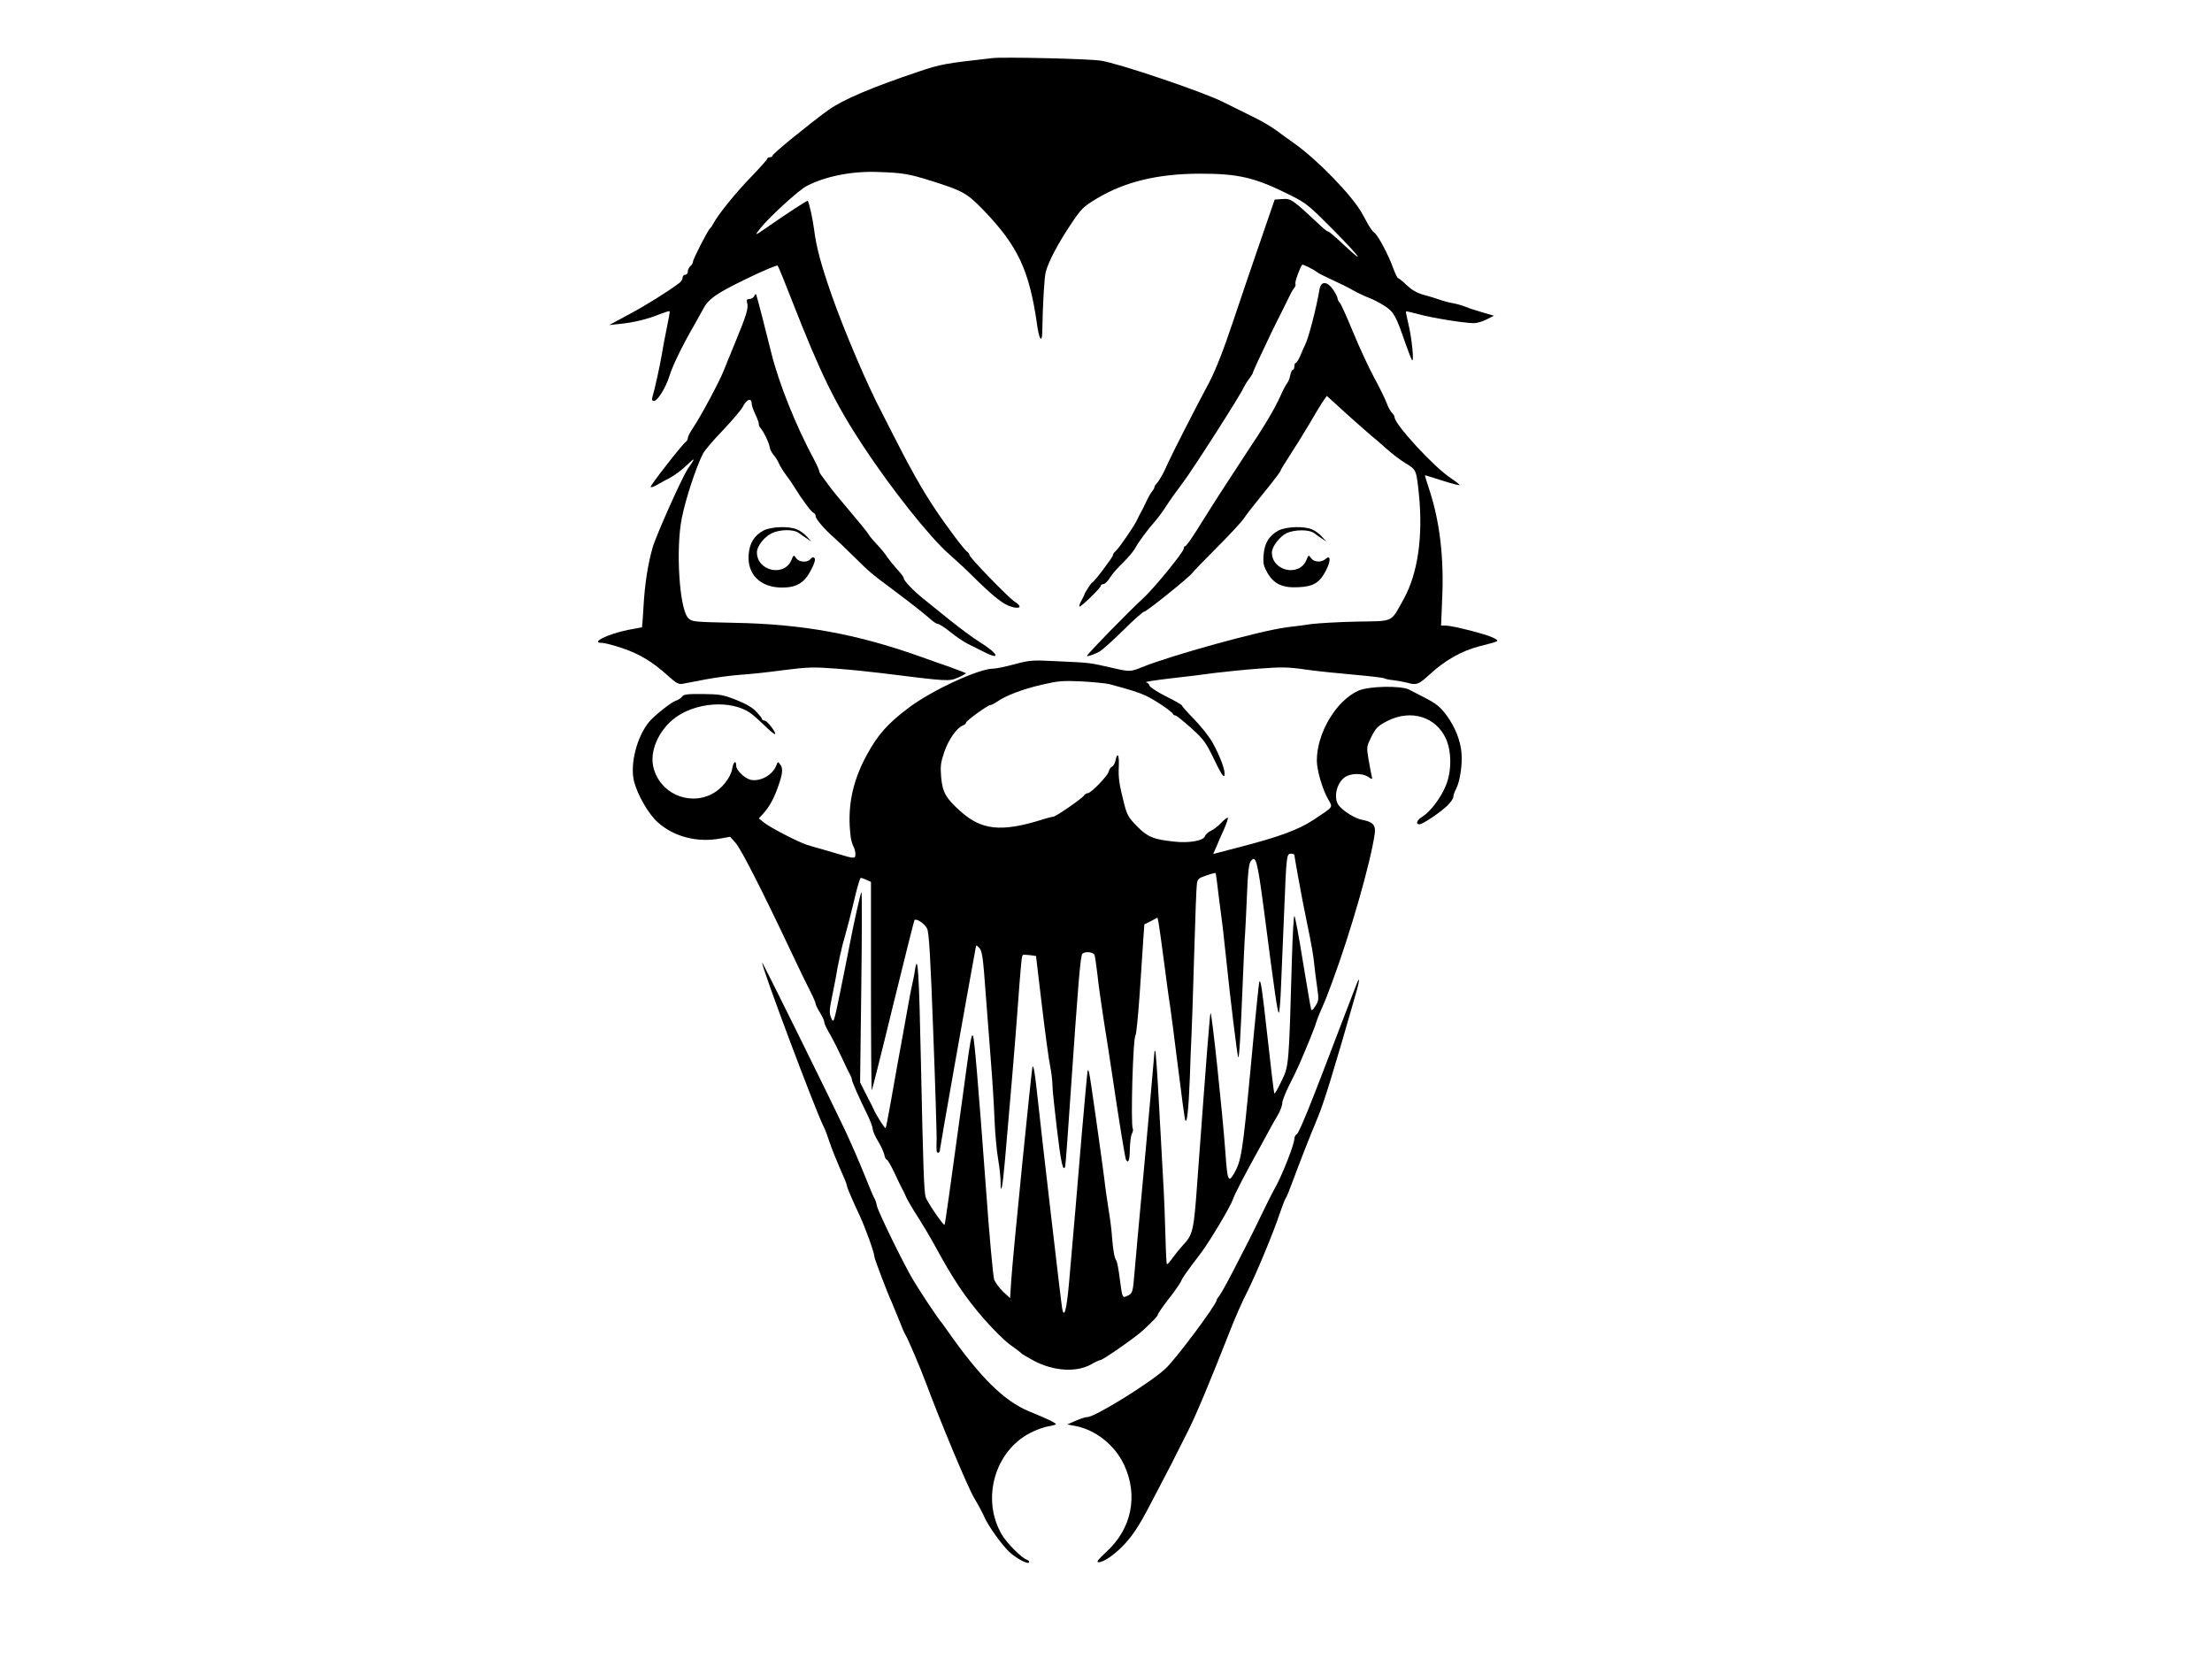 <?xml version="1.0" standalone="no"?>
<!DOCTYPE svg PUBLIC "-//W3C//DTD SVG 20010904//EN"
 "http://www.w3.org/TR/2001/REC-SVG-20010904/DTD/svg10.dtd">
<svg version="1.0" xmlns="http://www.w3.org/2000/svg"
 width="1280pt" height="960pt" viewBox="0 0 1280 960"
 preserveAspectRatio="xMidYMid meet">
<g transform="translate(0,960) scale(0.1,-0.1)"
fill="#000000" stroke="none">
<path d="M5745 9264 c-277 -31 -300 -35 -428 -78 -266 -89 -441 -163 -524
-223 -114 -83 -323 -253 -323 -264 0 -5 -7 -9 -15 -9 -8 0 -15 -4 -15 -8 0 -5
-41 -51 -91 -103 -90 -92 -193 -220 -219 -269 -7 -14 -16 -27 -20 -30 -12 -8
-100 -180 -100 -194 0 -8 -7 -19 -15 -26 -8 -7 -15 -21 -15 -31 0 -11 -7 -19
-15 -19 -8 0 -15 -7 -15 -16 0 -9 -8 -23 -17 -30 -63 -48 -195 -131 -293 -183
l-115 -62 65 7 c78 8 157 27 228 56 29 11 54 19 57 17 2 -2 -6 -47 -17 -99
-11 -52 -24 -122 -29 -155 -9 -55 -42 -206 -55 -247 -3 -12 0 -18 10 -18 21 0
68 75 90 145 18 59 74 174 141 290 19 33 41 74 50 90 33 65 76 95 253 181 96
47 178 81 182 77 4 -4 44 -102 89 -218 159 -406 243 -579 405 -825 161 -245
383 -525 495 -624 36 -32 89 -80 116 -107 156 -154 204 -191 263 -204 40 -8
43 9 4 33 -35 22 -262 256 -262 270 0 6 -6 15 -13 19 -16 10 -115 141 -183
243 -77 114 -152 248 -259 460 -27 52 -52 102 -56 110 -79 149 -214 466 -285
668 -64 183 -90 281 -103 383 -8 61 -28 154 -37 167 -2 4 -132 -81 -239 -156
-68 -47 -71 -48 -36 -4 48 62 225 224 268 245 109 57 261 87 408 82 148 -5
181 -10 315 -52 181 -57 205 -70 301 -169 199 -207 265 -347 310 -661 11 -83
28 -112 30 -50 3 171 12 319 20 352 16 61 69 162 143 273 63 95 72 104 151
152 162 98 355 145 600 145 224 0 318 -22 525 -126 88 -44 106 -59 244 -198
157 -159 196 -213 60 -86 -43 41 -83 75 -88 75 -4 0 -20 11 -35 25 -176 165
-179 167 -233 163 l-42 -3 -79 -230 c-44 -126 -117 -342 -163 -479 -57 -170
-101 -281 -138 -351 -81 -151 -220 -424 -240 -470 -20 -48 -46 -94 -63 -113
-7 -7 -13 -17 -13 -22 0 -5 -6 -15 -12 -22 -7 -7 -24 -36 -36 -63 -13 -28 -28
-57 -33 -65 -5 -8 -13 -25 -19 -38 -14 -32 -105 -165 -124 -181 -9 -7 -16 -18
-16 -24 0 -11 -110 -157 -119 -157 -5 0 -43 -58 -46 -70 0 -3 -9 -20 -18 -37
-10 -18 -14 -33 -10 -33 12 0 123 109 123 120 0 6 7 10 15 10 8 0 26 17 39 39
13 21 48 60 76 87 28 27 58 63 67 79 20 37 71 107 118 160 19 22 49 63 67 92
18 28 60 87 92 129 58 76 341 519 353 552 4 9 17 31 30 48 13 17 23 34 23 37
0 6 38 88 114 247 9 19 27 55 40 80 13 25 34 68 47 95 13 28 29 58 37 67 8 9
11 21 8 26 -5 8 27 96 39 110 4 4 65 -26 85 -42 8 -7 49 -27 90 -46 41 -19 95
-45 120 -60 25 -14 66 -34 91 -43 26 -10 68 -32 94 -49 51 -34 63 -56 117
-213 17 -49 35 -94 39 -99 13 -14 -2 132 -21 209 -9 39 -16 71 -14 73 1 2 35
-6 76 -17 76 -21 263 -51 317 -51 18 0 51 10 74 22 l42 21 -65 19 c-36 10 -81
25 -100 33 -19 8 -53 17 -75 21 -22 4 -56 13 -75 20 -19 7 -61 20 -92 28 -39
11 -69 28 -98 56 -23 22 -45 40 -49 40 -5 0 -18 28 -31 63 -26 73 -88 189
-107 200 -7 4 -23 26 -36 48 -12 23 -29 53 -37 67 -58 103 -256 306 -386 399
-30 21 -77 55 -105 76 -28 21 -87 56 -132 78 -45 22 -127 63 -182 90 -113 57
-603 223 -705 238 -69 11 -557 22 -625 15z"/>
<path d="M7635 7923 c-17 -102 -63 -281 -83 -319 -5 -10 -18 -38 -27 -61 -10
-24 -22 -43 -27 -43 -4 0 -8 -9 -8 -20 0 -11 -4 -20 -9 -20 -5 0 -11 -14 -15
-32 -3 -17 -12 -39 -19 -47 -7 -9 -24 -41 -37 -71 -35 -78 -90 -171 -211 -352
-104 -158 -166 -254 -273 -425 -32 -51 -62 -93 -67 -93 -5 0 -9 -6 -9 -14 0
-20 -171 -229 -233 -286 -79 -72 -327 -326 -327 -335 0 -7 47 10 75 26 16 10
78 66 137 124 58 58 112 105 118 105 14 0 260 198 280 225 8 11 71 76 140 145
69 69 138 143 154 165 28 40 52 71 159 203 31 39 57 74 57 78 0 4 24 43 53 88
29 44 80 126 112 180 32 55 68 115 80 133 l23 32 112 -102 c62 -56 127 -113
144 -127 17 -13 57 -48 88 -76 32 -29 82 -67 112 -85 62 -37 62 -38 77 -182
24 -242 -7 -454 -86 -599 -80 -144 -54 -131 -272 -135 -103 -2 -222 -9 -263
-14 -41 -6 -106 -15 -145 -19 -153 -20 -668 -162 -840 -232 -58 -24 -71 -25
-145 -8 -170 38 -137 34 -350 44 -137 7 -151 6 -240 -18 -52 -14 -106 -25
-120 -25 -82 2 -357 -125 -491 -226 -124 -93 -179 -156 -244 -275 -85 -157
-114 -306 -92 -475 2 -16 9 -40 15 -52 7 -12 12 -33 12 -46 0 -27 -6 -27 -105
3 -16 5 -55 16 -85 25 -30 8 -71 20 -90 26 -52 17 -209 98 -246 127 l-33 26
30 33 c34 39 60 88 84 158 24 69 27 99 10 121 -13 18 -14 18 -23 -6 -21 -54
-90 -93 -146 -83 -35 7 -86 55 -86 82 0 35 -17 23 -23 -17 -9 -53 -61 -118
-118 -147 -138 -70 -305 8 -339 159 -19 87 26 197 111 270 122 104 347 121
459 34 14 -10 49 -42 78 -70 29 -28 54 -49 57 -46 8 8 -46 78 -60 78 -8 0 -15
4 -15 8 0 5 -15 24 -33 43 -22 24 -59 46 -117 69 -77 30 -95 33 -193 34 -89 1
-111 -2 -120 -15 -7 -9 -23 -20 -37 -24 -25 -8 -120 -83 -152 -120 -72 -85
-114 -247 -89 -347 20 -78 85 -191 138 -237 94 -84 229 -118 363 -93 l55 10
32 -36 c32 -36 159 -286 322 -632 45 -96 96 -200 112 -231 16 -31 29 -62 29
-68 0 -6 11 -29 25 -51 14 -22 25 -47 25 -55 0 -8 11 -32 23 -53 13 -20 45
-82 71 -137 26 -55 51 -108 57 -117 5 -10 9 -22 9 -27 0 -10 43 -108 91 -205
16 -33 29 -68 29 -79 0 -11 14 -42 30 -69 17 -27 33 -63 37 -79 3 -16 9 -29
14 -29 5 0 25 -35 45 -77 20 -43 40 -85 45 -93 5 -8 16 -31 24 -50 9 -19 38
-69 65 -110 26 -41 66 -107 87 -145 119 -220 188 -323 302 -453 50 -57 116
-122 148 -145 32 -22 60 -44 63 -48 3 -4 35 -23 72 -43 116 -61 248 -69 334
-20 22 13 46 24 52 24 14 0 200 130 244 170 62 57 88 85 88 93 0 5 28 46 63
91 35 44 66 90 71 101 7 19 24 44 118 168 51 68 171 270 183 308 8 26 74 153
147 284 40 73 57 104 79 145 5 8 20 35 34 59 14 24 25 54 25 68 0 13 18 59 39
101 22 42 48 97 59 122 43 99 91 216 97 240 4 14 16 45 27 70 30 68 34 78 68
170 106 287 221 688 245 855 7 49 -10 69 -69 80 -44 7 -116 53 -141 87 -30 44
-10 129 39 162 35 22 99 23 132 1 26 -17 27 -17 21 6 -3 13 -11 56 -18 96 -12
71 -11 73 17 130 26 51 36 62 92 91 138 70 284 24 341 -107 32 -76 31 -188 -4
-271 -30 -71 -91 -150 -136 -177 -30 -18 -39 -43 -15 -43 19 0 127 73 165 112
17 17 31 39 31 47 0 9 7 29 15 44 24 46 38 143 32 213 -7 72 -37 146 -85 213
-37 50 -59 69 -132 106 -30 16 -68 35 -85 44 -47 25 -236 21 -295 -6 -129 -58
-240 -246 -240 -404 0 -56 33 -168 66 -225 27 -48 34 -39 -85 -118 -88 -58
-200 -99 -436 -160 -55 -14 -110 -29 -123 -32 l-22 -6 19 43 c10 24 30 71 45
103 14 33 24 61 21 64 -3 3 -20 -10 -38 -29 -18 -19 -45 -40 -61 -47 -15 -7
-30 -21 -33 -30 -7 -27 -93 -42 -179 -32 -120 13 -152 26 -214 88 -49 50 -58
66 -74 127 -30 119 -35 151 -32 219 3 69 -8 88 -19 35 -4 -17 -13 -33 -20 -35
-7 -3 -16 -15 -19 -28 -6 -26 -103 -126 -122 -126 -7 0 -17 -6 -21 -13 -10
-17 -164 -123 -178 -123 -5 0 -35 -7 -65 -17 -238 -74 -352 -61 -475 51 -83
75 -101 108 -109 195 -5 62 -3 83 18 145 25 73 72 140 108 154 10 4 18 11 18
16 0 11 126 102 141 102 6 0 23 9 38 19 49 35 145 72 256 98 99 23 122 25 235
20 69 -4 141 -11 160 -16 126 -34 161 -45 209 -66 52 -24 153 -92 159 -107 2
-5 8 -8 14 -8 5 0 46 -33 90 -72 74 -67 85 -82 134 -183 37 -78 54 -105 59
-93 9 22 -23 109 -68 190 -19 35 -67 95 -106 135 -39 40 -71 76 -71 80 0 4
-41 28 -92 53 -50 25 -93 53 -96 62 -2 9 -11 18 -21 20 -9 2 54 12 139 22 85
9 202 24 260 32 58 7 173 19 257 25 129 10 168 9 265 -5 62 -9 188 -22 280
-30 92 -8 173 -18 178 -21 6 -4 30 -9 53 -11 23 -3 58 -9 77 -14 58 -16 67
-13 136 50 89 81 181 133 284 160 124 32 119 29 80 50 -40 20 -234 70 -275 70
l-26 0 6 148 c12 238 -13 452 -73 635 -16 48 -28 87 -26 87 2 0 47 -14 100
-31 53 -17 98 -29 100 -26 2 2 -22 21 -53 42 -94 61 -323 310 -323 350 0 7 -7
18 -14 25 -8 6 -23 33 -32 58 -10 26 -43 94 -75 152 -31 58 -85 175 -120 260
-35 85 -69 161 -76 168 -7 7 -13 19 -13 25 0 7 -11 29 -25 50 -36 52 -72 52
-80 0z m-145 -3270 c0 -8 35 -202 46 -258 3 -16 15 -75 26 -130 29 -140 38
-193 43 -245 2 -25 10 -82 16 -127 11 -76 11 -83 -9 -114 -15 -24 -22 -29 -25
-19 -3 8 -24 133 -48 278 -23 144 -45 262 -49 262 -4 0 -10 -109 -14 -242 -18
-635 -17 -624 -62 -717 -19 -40 -37 -71 -40 -69 -2 3 -20 148 -39 323 -33 295
-39 336 -48 324 -2 -2 -25 -227 -50 -499 -47 -495 -54 -539 -98 -614 -31 -52
-37 -36 -48 125 -18 242 -79 815 -86 807 -4 -3 -23 -247 -76 -968 -21 -295
-25 -313 -86 -378 -14 -15 -39 -46 -56 -69 -17 -24 -32 -41 -35 -38 -2 2 -6
75 -8 162 -2 87 -8 239 -14 338 -5 99 -17 303 -25 454 -8 151 -17 276 -20 279
-3 3 -5 -2 -5 -10 0 -8 -25 -285 -55 -614 -31 -330 -58 -630 -61 -669 -8 -101
-11 -110 -39 -123 -31 -14 -30 -17 -46 103 -6 50 -15 95 -19 100 -11 14 -19
59 -25 135 -2 36 -11 108 -20 160 -8 52 -20 133 -25 180 -16 124 -80 581 -87
610 -3 14 -7 21 -9 15 -2 -5 -17 -170 -34 -365 -28 -337 -42 -499 -74 -864
-14 -158 -29 -211 -40 -145 -6 31 -120 1012 -146 1254 -12 111 -19 149 -25
143 -5 -5 -114 -1093 -123 -1232 l-7 -108 -41 38 c-22 22 -45 53 -51 69 -6 17
-28 251 -47 520 -47 635 -67 865 -75 889 -9 22 -16 -18 -61 -354 -70 -512
-101 -735 -104 -737 -7 -7 -103 135 -110 161 -9 38 -14 160 -27 781 -11 524
-18 633 -34 535 -3 -25 -11 -61 -15 -80 -5 -19 -18 -87 -29 -150 -11 -63 -23
-128 -26 -145 -14 -75 -48 -263 -71 -395 -14 -79 -27 -146 -29 -148 -4 -5 -52
70 -71 112 -8 17 -18 38 -23 46 -4 8 -18 36 -31 61 l-23 46 7 553 c4 305 4
552 1 548 -6 -6 -44 -177 -71 -318 -8 -41 -31 -158 -52 -260 -37 -180 -38
-183 -52 -151 -12 29 -11 44 3 115 9 44 19 94 22 111 13 83 38 196 55 250 10
33 33 122 51 198 17 75 35 137 40 137 4 0 20 -5 34 -12 l25 -11 0 -605 c0
-333 2 -603 5 -601 2 3 58 224 123 492 66 268 121 490 124 493 12 11 60 -22
73 -50 11 -24 19 -160 35 -591 12 -308 20 -587 20 -620 -2 -81 -2 -85 10 -85
6 0 10 10 10 23 1 16 147 842 204 1152 5 28 5 28 20 13 20 -20 24 -49 41 -283
9 -115 22 -291 30 -390 8 -99 17 -245 20 -325 3 -80 13 -183 21 -229 8 -46 14
-104 14 -129 0 -88 12 -32 25 120 32 366 56 647 70 833 24 327 27 355 34 359
3 2 22 1 41 -1 l35 -5 34 -286 c19 -158 40 -316 48 -352 7 -36 13 -84 13 -108
0 -24 12 -139 26 -255 23 -195 36 -253 48 -216 2 8 16 190 30 404 45 655 58
820 70 827 21 15 64 8 70 -9 3 -10 10 -59 16 -109 5 -50 21 -165 35 -255 15
-90 37 -238 51 -329 42 -285 75 -483 80 -492 14 -22 21 -2 22 62 1 39 6 80 12
90 6 11 8 24 5 29 -13 23 1 532 16 541 4 3 15 111 24 240 9 129 18 272 21 318
l6 83 38 19 38 20 6 -28 c3 -15 17 -115 31 -222 14 -107 29 -222 35 -255 5
-33 26 -193 46 -355 20 -162 39 -302 42 -310 10 -31 20 58 27 240 3 102 8 217
10 255 2 39 9 243 15 455 6 212 13 399 16 416 4 28 11 34 55 48 28 10 52 16
53 14 2 -2 11 -68 20 -148 10 -80 20 -156 22 -170 2 -14 10 -92 19 -175 22
-215 65 -569 70 -573 6 -6 14 129 25 403 6 143 12 285 15 315 2 30 7 132 11
226 4 116 11 176 20 188 31 43 39 13 78 -280 64 -496 79 -594 86 -594 4 0 10
71 13 158 4 86 12 279 18 427 13 326 14 335 39 335 11 0 20 -3 20 -7z"/>
<path d="M4365 7888 c-4 -10 -16 -18 -27 -18 -17 0 -19 -5 -14 -25 7 -29 -3
-65 -69 -225 -26 -63 -56 -136 -66 -162 -27 -68 -130 -261 -180 -336 -16 -24
-29 -49 -29 -57 0 -8 -4 -16 -9 -19 -20 -13 -212 -259 -206 -264 3 -4 21 2 38
13 18 10 52 29 77 42 25 13 67 45 94 71 51 49 52 45 5 -23 -34 -51 -182 -382
-203 -455 -27 -95 -45 -211 -52 -337 -4 -68 -8 -123 -9 -123 -2 0 -38 -7 -81
-15 -118 -24 -221 -75 -150 -75 13 0 65 -13 115 -30 98 -32 178 -80 268 -162
44 -40 61 -49 82 -45 14 2 73 14 131 25 58 11 148 23 200 27 52 3 166 15 253
27 141 18 174 19 305 9 81 -6 199 -18 262 -26 385 -48 391 -49 444 -26 27 12
47 23 45 26 -3 2 -43 17 -89 34 -47 16 -123 43 -170 60 -369 132 -685 190
-1080 197 -236 5 -246 6 -267 27 -52 51 -74 404 -37 582 23 113 82 292 122
370 8 17 59 77 114 134 54 57 106 118 115 135 24 48 53 57 53 18 0 -9 10 -37
22 -62 12 -25 20 -49 19 -54 -1 -4 3 -14 9 -22 20 -23 51 -88 54 -112 2 -13
12 -33 23 -45 10 -12 25 -35 31 -50 7 -16 25 -45 40 -65 15 -19 36 -50 47 -68
44 -72 99 -146 112 -151 7 -3 13 -12 13 -20 0 -16 51 -76 104 -122 16 -14 69
-64 116 -111 99 -97 85 -86 261 -218 74 -55 151 -117 173 -136 21 -20 44 -36
52 -36 8 0 41 -21 73 -47 33 -27 77 -56 98 -67 21 -10 64 -32 96 -48 103 -53
83 -9 -26 58 -34 21 -114 80 -177 131 -63 51 -131 105 -149 120 -55 44 -111
103 -111 116 0 7 -17 30 -38 52 -20 22 -46 54 -57 70 -10 17 -37 50 -59 73
-23 24 -45 51 -50 60 -5 10 -52 68 -105 130 -53 62 -106 127 -119 145 -13 18
-32 43 -42 57 -11 13 -20 29 -20 35 0 6 -13 35 -29 65 -106 197 -203 439 -247
615 -35 141 -82 324 -88 340 -2 6 -7 2 -11 -7z"/>
<path d="M4418 6530 c-54 -29 -81 -73 -86 -141 -8 -114 69 -189 194 -189 84 0
130 28 168 103 20 39 26 61 19 68 -7 7 -14 5 -23 -6 -18 -22 -66 -19 -83 5
-14 20 -15 20 -27 -10 -41 -100 -200 -65 -200 44 0 34 40 87 83 109 47 24 128
26 159 3 13 -9 34 -24 48 -33 l25 -17 -25 28 c-14 16 -39 35 -57 42 -48 21
-150 17 -195 -6z"/>
<path d="M7398 6530 c-54 -29 -81 -73 -86 -141 -4 -49 0 -65 22 -104 38 -65
88 -88 180 -83 87 4 123 26 160 99 28 56 26 91 -4 64 -24 -21 -66 -19 -83 5
-14 20 -15 20 -27 -10 -41 -100 -200 -65 -200 43 0 34 45 92 85 112 46 21 129
22 158 1 12 -9 33 -24 47 -33 l25 -17 -25 28 c-14 16 -39 35 -57 42 -48 21
-150 17 -195 -6z"/>
<path d="M4410 4030 c-1 -31 303 -841 354 -945 9 -16 25 -59 36 -93 11 -35 39
-103 60 -152 22 -48 40 -92 40 -98 0 -11 28 -77 75 -177 33 -71 85 -215 85
-238 0 -11 79 -219 100 -262 5 -11 23 -56 41 -100 17 -44 34 -84 39 -90 10
-13 91 -203 118 -277 80 -216 241 -602 279 -666 25 -42 52 -93 60 -112 20 -47
98 -157 141 -198 41 -39 109 -76 117 -63 3 5 -3 12 -14 16 -29 9 -115 96 -144
145 -120 205 -41 484 166 589 35 18 83 35 106 38 22 3 41 9 41 12 0 7 -52 32
-155 74 -145 60 -283 196 -472 466 -18 25 -36 51 -41 56 -32 41 -125 183 -159
240 -61 104 -201 392 -209 428 -3 18 -10 37 -14 42 -4 6 -29 64 -55 130 -26
66 -78 185 -115 265 -76 161 -479 978 -480 970z"/>
<path d="M7851 3908 c-5 -13 -50 -131 -101 -263 -166 -438 -232 -600 -246
-608 -8 -4 -14 -17 -14 -27 0 -30 -67 -202 -108 -277 -21 -37 -59 -113 -85
-168 -26 -55 -60 -122 -74 -150 -14 -27 -55 -106 -90 -175 -35 -68 -71 -132
-79 -141 -7 -8 -14 -19 -14 -23 0 -24 -237 -342 -296 -396 -88 -82 -408 -280
-452 -280 -11 0 -42 -10 -69 -22 l-48 -21 45 -8 c119 -22 230 -110 284 -224
84 -178 45 -371 -101 -504 -51 -48 -61 -61 -45 -61 31 0 104 53 157 113 53 60
86 113 175 286 81 155 77 146 180 351 48 93 137 307 246 585 30 77 75 180 101
229 50 100 151 340 189 456 14 41 29 79 33 85 5 5 20 42 34 80 44 119 103 270
150 383 38 90 88 252 228 740 17 61 17 84 0 40z"/>
</g>
</svg>
